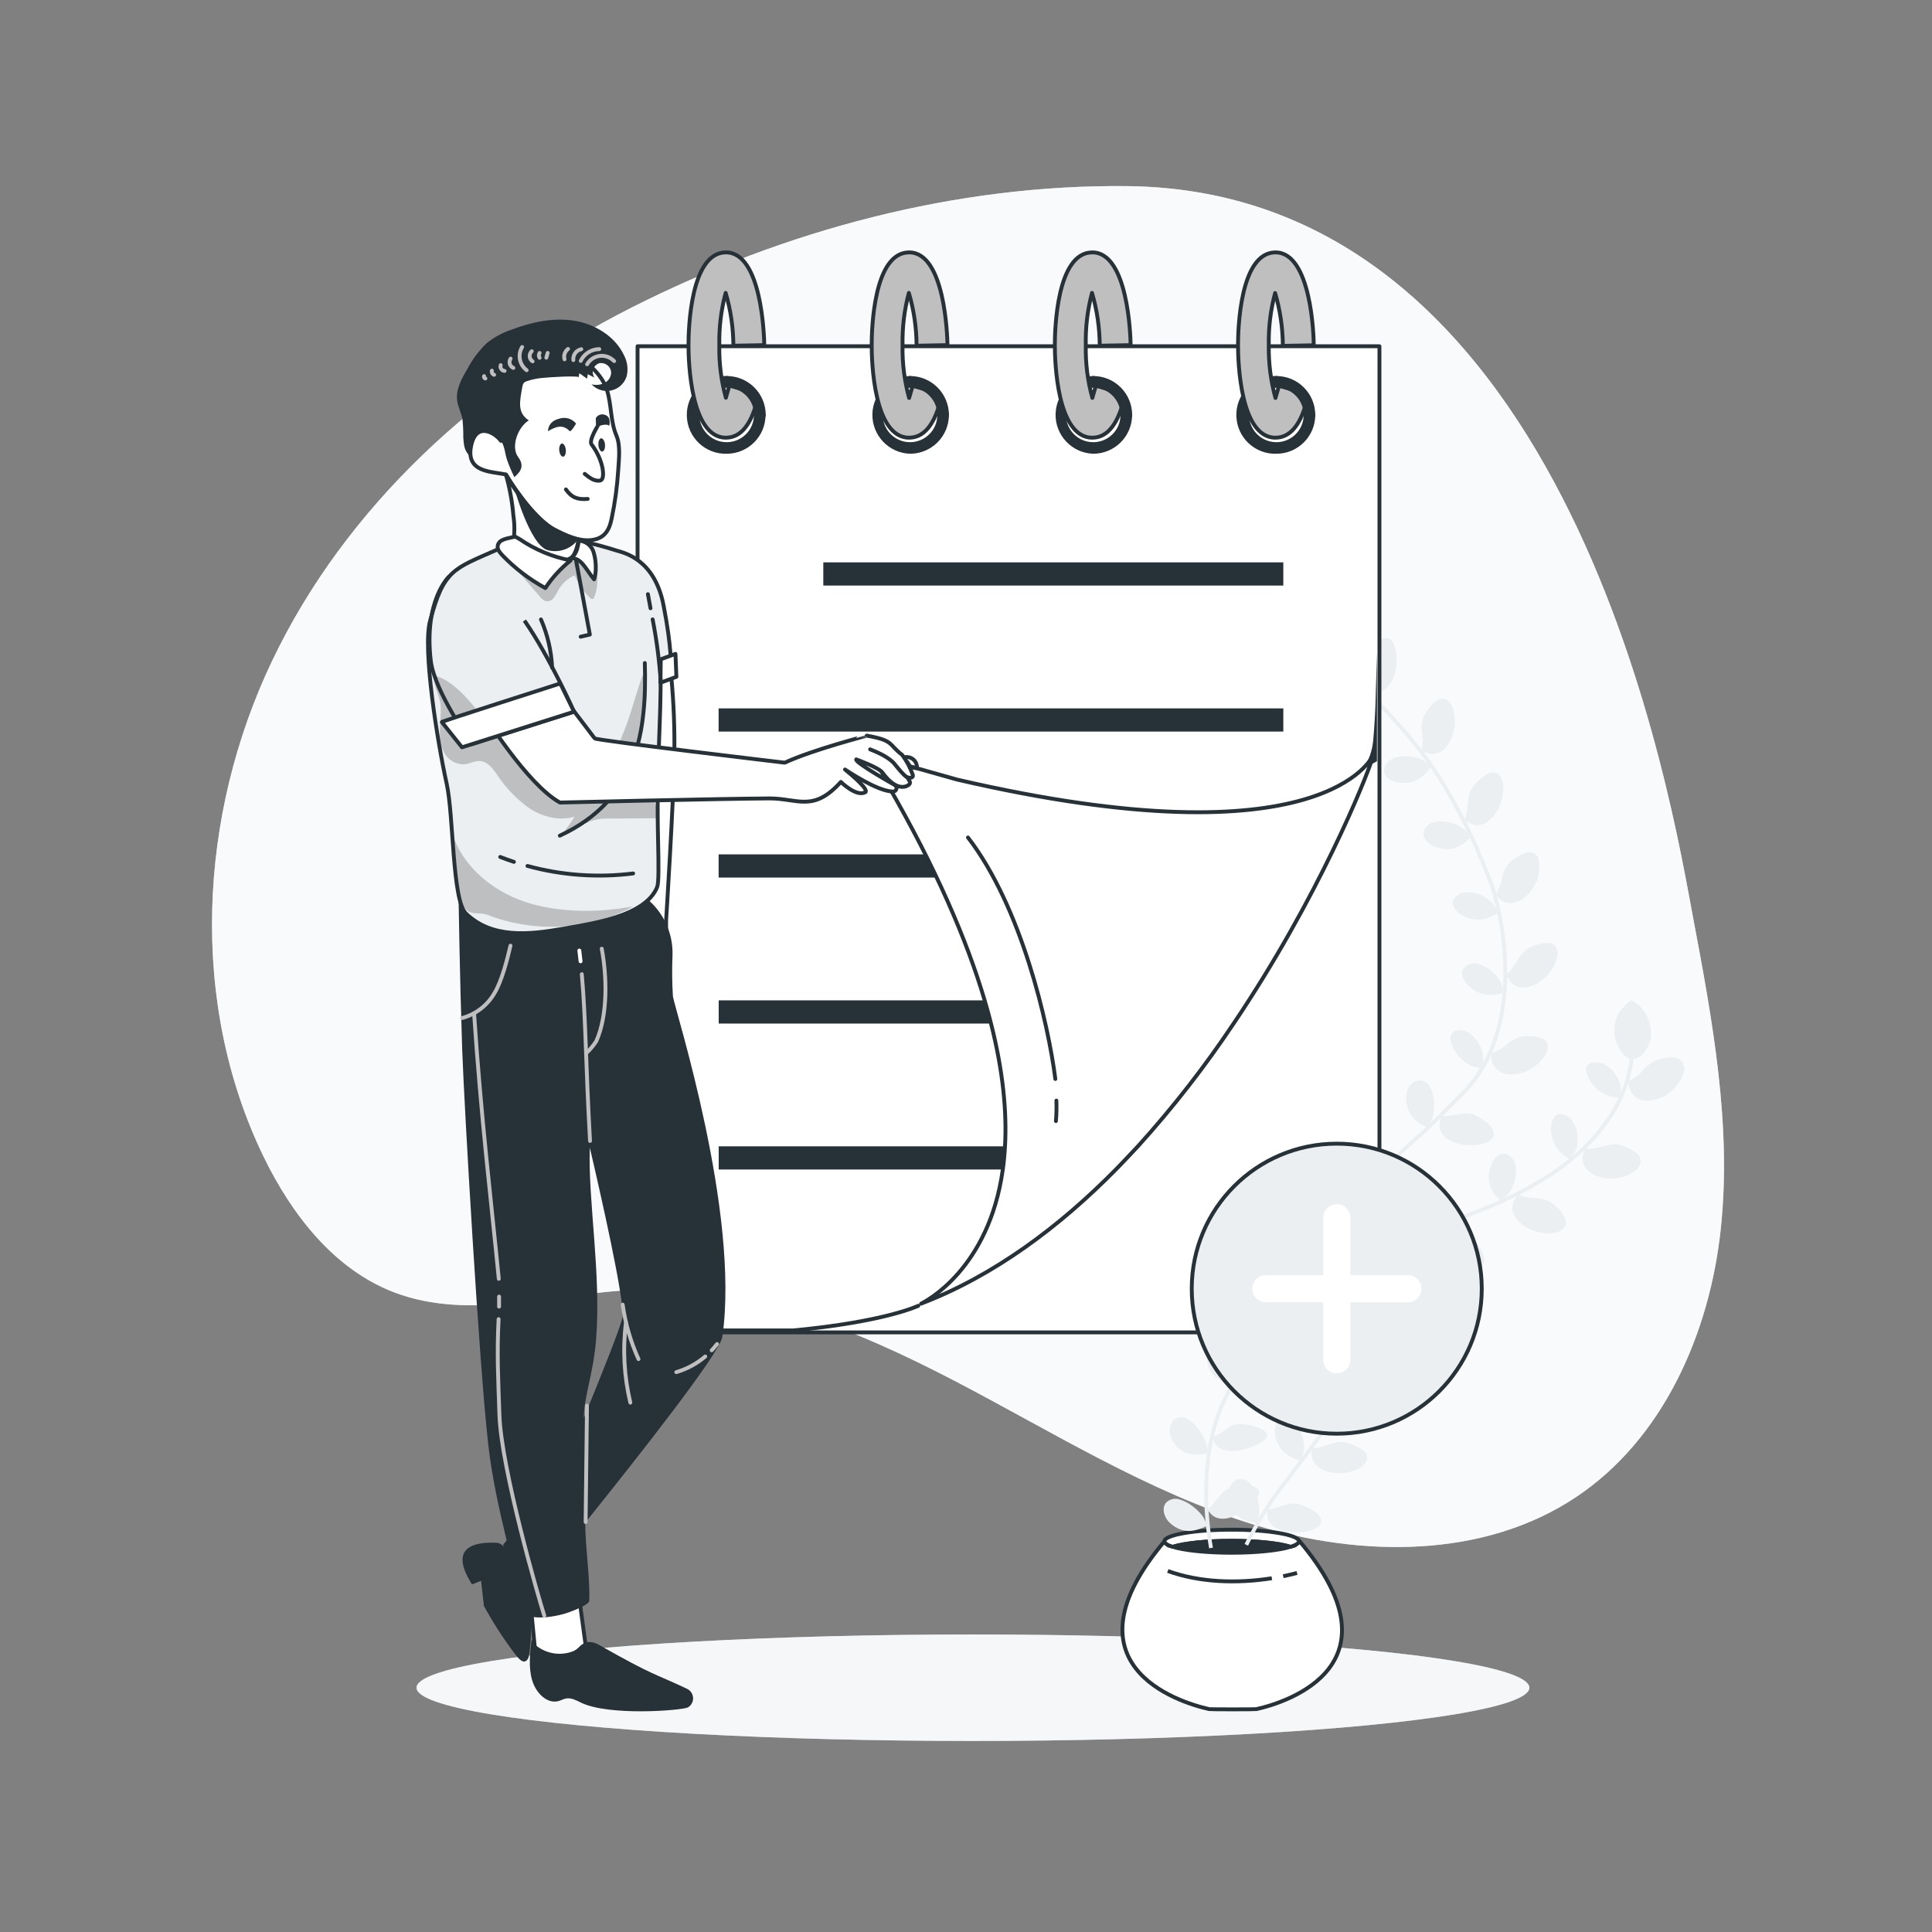 <?xml version="1.0" encoding="UTF-8"?>
<svg id="Layer_1" xmlns="http://www.w3.org/2000/svg" xmlns:xlink="http://www.w3.org/1999/xlink" viewBox="0 0 500 500">
  <rect x="0" y="0" width="500" height="500" fill="#808080" stroke="none"/>
  <defs>
    <style>
      .cls-1 {
        fill: #bfbfbf;
      }

      .cls-1, .cls-2, .cls-3, .cls-4, .cls-5, .cls-6, .cls-7 {
        stroke: #263238;
      }

      .cls-1, .cls-2, .cls-8, .cls-9, .cls-7 {
        stroke-linecap: round;
        stroke-linejoin: round;
      }

      .cls-2, .cls-10, .cls-6, .cls-11 {
        fill: #fff;
      }

      .cls-3, .cls-12 {
        fill: #263238;
      }

      .cls-3, .cls-5, .cls-6, .cls-13 {
        stroke-miterlimit: 10;
      }

      .cls-4 {
        stroke-miterlimit: 10;
        stroke-width: 1px;
      }

      .cls-4, .cls-14 {
        fill: #eceff1;
      }

      .cls-8 {
        stroke: #bfbfbf;
      }

      .cls-8, .cls-5, .cls-15, .cls-13, .cls-9, .cls-7 {
        fill: none;
      }

      .cls-11 {
        opacity: .5;
      }

      .cls-11, .cls-16 {
        isolation: isolate;
      }

      .cls-16 {
        opacity: .2;
      }

      .cls-13 {
        stroke: #eceff1;
      }

      .cls-9 {
        stroke: #fff;
      }

      .cls-17 {
        opacity: .7;
      }

      .cls-18 {
        clip-path: url(#clippath);
      }
    </style>
    <clipPath id="clippath">
      <path class="cls-15" d="M171.72,156.62c-2.34-12-10.31-13.56-12.12-14.13-12.47-3.93-21-4.59-30.86-.27-11.55,5.08-13.87,5.26-17.43,18.44-2,7.21,1.93,31.49,4.27,42.06,1.87,8.41,1.4,30.2,5,33.69,6.68,6.47,16.15,5.54,25.31,3.92,7.93-1.41,21.17-3.29,24.18-10.76.43-1.07.39-5.59.24-12.11-.48-19.73.84-31.05.64-43.68l2.68-1.24s.23-4.99-1.91-15.92Z"/>
    </clipPath>
  </defs>
  <g id="_x3C_Path_x3E_">
    <path class="cls-14" d="M291.77,48.17c-44.3-.48-88.63,11.38-128.18,31.36-39.55,19.98-74.04,51.47-93.15,91.47s-21.55,88.63-2.16,128.47c7.27,14.93,18.25,29.1,33.77,35,19.85,7.54,41.85.08,63.06-.71,28.75-1.06,56.47,10.33,82,23.63,25.53,13.3,50.17,28.86,77.68,37.27s59.24,8.73,83.15-7.26c22.57-15.09,34.54-42.42,37.4-69.42s-2.2-54.13-7.23-80.81c-5.28-27.87-30.78-187.76-146.34-189Z"/>
    <g class="cls-17">
      <path class="cls-10" d="M291.77,48.17c-44.3-.48-88.63,11.38-128.18,31.36-39.55,19.98-74.04,51.47-93.15,91.47s-21.55,88.63-2.16,128.47c7.27,14.93,18.25,29.1,33.77,35,19.85,7.54,41.85.08,63.06-.71,28.75-1.06,56.47,10.33,82,23.63,25.53,13.3,50.17,28.86,77.68,37.27s59.24,8.73,83.15-7.26c22.57-15.09,34.54-42.42,37.4-69.42s-2.2-54.13-7.23-80.81c-5.28-27.87-30.78-187.76-146.34-189Z"/>
    </g>
  </g>
  <g id="_x3C_Path_x3E_-2" data-name="_x3C_Path_x3E_">
    <ellipse class="cls-14" cx="251.8" cy="436.78" rx="144" ry="13.78"/>
    <ellipse class="cls-11" cx="251.8" cy="436.78" rx="144" ry="13.78"/>
  </g>
  <g id="_x3C_Path_x3E_-3" data-name="_x3C_Path_x3E_">
    <path class="cls-14" d="M361.41,169.54c.49,4.06-1.47,10-5.67,9.55-.69-.09-1.36-.26-2-.52.41-3-1.4-6.39.1-9,.81-1.46,2.87-4.17,4.47-4.41,2.18-.35,2.82,2.15,3.1,4.38Z"/>
    <path class="cls-14" d="M356.78,182.4c-1.4,3-3.32,5.45-7.83,5.33-1.01-.04-1.99-.35-2.84-.9-.85-.52-1.44-1.38-1.61-2.36-.09-1.3.62-2.53,1.79-3.11,1.16-.57,2.42-.88,3.71-.92,1.37-.09,2.75.06,4.08.42.98.35,1.9.87,2.7,1.54Z"/>
    <path class="cls-13" d="M346.81,171.51c4.73,5.41,9.94,10.23,14.65,15.44"/>
    <path class="cls-14" d="M376.49,186.12c.15,2.3-.45,4.59-1.71,6.52-1.21,1.8-3,2.87-5,2.38-.65-.19-1.28-.45-1.88-.77.29-1.55.33-3.14.11-4.7-.27-1.51-.06-3.07.59-4.46.84-1.45,2.84-4.25,4.58-4.29,2.32-.05,3.18,2.89,3.31,5.32Z"/>
    <path class="cls-14" d="M370.29,198.43c-.85,1.36-2,2.49-3.37,3.32-1.6.82-3.42,1.09-5.18.76-.92-.12-1.78-.49-2.5-1.07-.71-.5-1.12-1.33-1.09-2.2.16-1.26.98-2.35,2.15-2.85,1.15-.5,2.4-.73,3.66-.67,1.35,0,2.68.28,3.92.81.91.49,1.72,1.13,2.41,1.9Z"/>
    <path class="cls-13" d="M361.46,187c2.39,2.57,4.58,5.3,6.72,8.06s4.06,5.7,5.85,8.71"/>
    <path class="cls-14" d="M388.94,205.73c-.61,4.38-4.4,9.2-8.26,7.49-.62-.29-1.19-.66-1.71-1.1.33-.71.57-1.46.69-2.23.13-.77.2-1.57.29-2.36.04-1.54.55-3.03,1.47-4.26,1.11-1.26,3.58-3.61,5.33-3.33,2.25.4,2.51,3.43,2.19,5.79Z"/>
    <path class="cls-14" d="M380.59,216.67c-2.35,2.43-4.95,4-9.13,2.51-1.79-.59-3.4-2.22-3-4,.37-1.22,1.37-2.14,2.62-2.4,1.24-.28,2.53-.28,3.77,0,1.32.29,2.57.82,3.69,1.56.83.64,1.52,1.43,2.05,2.33Z"/>
    <path class="cls-13" d="M374,203.72c3.6,6.02,6.76,12.31,9.43,18.8"/>
    <path class="cls-14" d="M398,227.09c-.65,2.27-2.06,4.24-4,5.58-1.8,1.21-3.85,1.5-5.53.27-.54-.41-1.03-.89-1.46-1.41.87-1.33,1.46-2.82,1.75-4.38.23-1.51.93-2.91,2-4,1.26-1.08,4.08-3,5.74-2.54,1.03.34,1.74,1.28,1.78,2.36.21,1.38.11,2.78-.28,4.12Z"/>
    <path class="cls-14" d="M387.65,236.28c-2.84,1.82-5.76,2.59-9.45.46-1.56-.89-2.79-2.54-2-4,.69-1.01,1.78-1.67,3-1.79,1.23-.13,2.48.04,3.63.51,1.24.47,2.37,1.2,3.31,2.14.67.79,1.18,1.7,1.51,2.68Z"/>
    <path class="cls-13" d="M383.46,222.52l2,4.89c.62,1.61,1.14,3.26,1.57,4.93.89,3.37,1.55,6.79,1.97,10.25"/>
    <path class="cls-14" d="M401.56,251c-1.27,1.97-3.16,3.46-5.37,4.24-2.08.67-4.1.37-5.4-1.27-.4-.55-.74-1.14-1-1.76,2.48-1.82,3.3-5.67,6.06-7,1.53-.68,4.79-1.8,6.23-.77,1.92,1.47.83,4.56-.52,6.56Z"/>
    <path class="cls-14" d="M389,257c-1.52.5-3.13.63-4.71.39-1.72-.37-3.29-1.25-4.49-2.54-1.26-1.26-2-3.17-.83-4.49.91-.87,2.2-1.22,3.43-.93,1.22.28,2.37.84,3.34,1.63,1.05.82,1.93,1.84,2.58,3,.42.93.65,1.92.68,2.94Z"/>
    <path class="cls-13" d="M389,242.59c.92,6.9.74,13.9-.51,20.74"/>
    <path class="cls-14" d="M397.2,276c-1,.73-2.11,1.3-3.29,1.66-1.12.34-2.3.46-3.47.36-2.05-.06-3.83-1.45-4.37-3.43-.13-.66-.21-1.33-.22-2,1.51-.48,2.91-1.26,4.11-2.31,1.15-1.05,2.56-1.76,4.09-2.06,1.67-.14,5.15-.2,6.14,1.35,1.36,2.03-.89,4.81-2.99,6.43Z"/>
    <path class="cls-14" d="M383.24,276.46c-3.35-.43-6.19-2.67-7.4-5.82-.71-1.55-.73-3.24.75-3.87,1.18-.36,2.46-.18,3.5.49,1.04.67,1.91,1.57,2.54,2.64.68,1.11,1.09,2.36,1.22,3.66.02,1-.19,1.99-.61,2.9Z"/>
    <path class="cls-13" d="M388.45,263.33c-.67,3.38-1.72,6.67-3.13,9.81-1.43,3.11-3.31,5.99-5.57,8.55"/>
    <path class="cls-14" d="M382.19,296.29c-2.22.3-4.48-.02-6.53-.94-2-.93-3.29-2.5-3.11-4.59.07-.69.24-1.36.49-2,3,.38,6.37-1.52,9-.05.96.54,1.88,1.14,2.76,1.8.9.6,1.52,1.54,1.72,2.6.4,2.14-2.07,2.89-4.33,3.18Z"/>
    <path class="cls-14" d="M369.24,291.79c-3-1.44-5.33-3.44-5.33-7.82,0-1.85,1.09-4.05,3.07-4.34,1.31-.12,2.55.57,3.15,1.74.59,1.14.93,2.4,1,3.68.12,1.37,0,2.74-.35,4.07-.34.98-.87,1.88-1.54,2.67Z"/>
    <path class="cls-13" d="M379.75,281.69c-.53.66-1.18,1.23-1.76,1.85l-1.91,1.86-3.77,3.77c-1.25,1.24-2.49,2.48-3.77,3.67-.64.59-1.28,1.18-1.94,1.75s-1.33,1.12-2,1.74"/>
    <path class="cls-14" d="M368,310.23c-1,.12-2,.15-3,.09-1.09-.07-2.16-.24-3.21-.53-2-.56-3.8-1.72-4-3.81-.05-.69,0-1.38.16-2.05,3.1-.1,6.15-2.13,8.86-.66,1.47.75,4.18,2.78,4.6,4.27.15.38.15.81,0,1.19-.15.33-.4.61-.73.77-.85.38-1.75.63-2.68.73Z"/>
    <path class="cls-14" d="M354.77,307.79c-1.6-.15-3.13-.67-4.49-1.53-1.27-.92-2.2-2.39-2.44-5-.22-2.17,1-5.17,3.16-5.9,1.29-.43,2.71.11,3.39,1.29.65,1.16,1.07,2.44,1.22,3.76.21,1.41.25,2.85.12,4.27-.18,1.08-.5,2.12-.96,3.11Z"/>
    <path class="cls-13" d="M364.59,296.33c-5.46,4.88-9.77,10.91-12.59,17.67"/>
    <path class="cls-14" d="M361,325.09c-1.76,1.11-3.72,1.86-5.77,2.23-2.12.33-4.15.06-5.24-1.75-.35-.6-.59-1.25-.72-1.93,2.73-1.41,4.67-4.53,7.73-4.38,1.65,0,5,.69,6,1.88,1.33,1.54-.38,2.86-2,3.95Z"/>
    <path class="cls-14" d="M348,328.5c-3.22.91-6.37,1.52-9.07-2.95-.57-1.07-.87-2.25-.87-3.46,0-1.19.43-2.34,1.22-3.23,1-.94,2.52-1.04,3.65-.26,1.07.77,1.98,1.75,2.68,2.87.8,1.19,1.45,2.47,1.94,3.82.17.52.27,1.06.31,1.6.14.54.14,1.11.14,1.61Z"/>
    <path class="cls-13" d="M352,314c-2.87,6.73-4.18,14.01-3.85,21.32"/>
    <path class="cls-14" d="M433,282c-.9.89-1.96,1.6-3.12,2.1-1.07.48-2.23.73-3.41.74-2.06.16-3.97-1.06-4.69-3-.22-.65-.36-1.32-.42-2,1.46-.66,2.76-1.62,3.81-2.82,1.01-1.22,2.3-2.16,3.77-2.76,1.63-.42,5.05-1.18,6.28.33.75,1.11.85,2.54.26,3.75-.56,1.38-1.4,2.63-2.48,3.66Z"/>
    <path class="cls-14" d="M419.09,284.06c-3.39-.06-6.47-2.02-7.95-5.07-.79-1.46-1.12-3.08.3-3.75,1.14-.42,2.4-.38,3.51.12,1.12.5,2.1,1.27,2.84,2.25.82,1.01,1.38,2.21,1.64,3.49.1,1-.01,2.01-.34,2.96Z"/>
    <path class="cls-13" d="M422.52,270.46c-.13,6.91-2.33,13.63-6.33,19.27"/>
    <path class="cls-14" d="M419.34,304.76c-2.32.56-4.76.29-6.9-.76-1.93-1-3.12-2.69-2.84-4.78.12-.68.31-1.35.56-2,3,.51,6.38-1.74,9.29-.86,1.59.53,4.82,1.84,5.11,3.65.44,2.5-2.7,4.15-5.22,4.75Z"/>
    <path class="cls-14" d="M406.25,300c-1.41-.75-2.63-1.82-3.55-3.13-.92-1.5-1.36-3.24-1.27-5-.01-.85.2-1.7.62-2.44.36-.68,1.05-1.11,1.82-1.13,1.24.09,2.37.75,3.06,1.79.69,1.03,1.13,2.22,1.28,3.45.18,1.31.08,2.65-.3,3.92-.38.95-.94,1.81-1.66,2.54Z"/>
    <path class="cls-13" d="M416.19,289.73c-1.95,2.87-4.22,5.51-6.75,7.89-2.56,2.37-5.32,4.53-8.24,6.44"/>
    <path class="cls-14" d="M399.27,319.09c-2.29-.28-4.43-1.29-6.11-2.87-1.55-1.53-2.28-3.45-1.41-5.36.3-.62.67-1.2,1.11-1.72,2.76,1.37,6.57.38,8.95,2.3,1.29,1.06,3.74,3.48,3.45,5.24-.4,2.32-3.57,2.71-5.99,2.41Z"/>
    <path class="cls-14" d="M388.28,310.73c-2.4-2.35-3.89-5-2.43-9.15.63-1.74,2.15-3.37,3.9-2.94,1.2.4,2.11,1.4,2.4,2.63.29,1.23.29,2.51,0,3.74-.27,1.32-.79,2.58-1.54,3.71-.65.8-1.44,1.49-2.33,2.01Z"/>
    <path class="cls-13" d="M401.2,304.06c-5.94,3.79-12.25,6.96-18.84,9.47"/>
    <path class="cls-14" d="M378.47,327.88c-2.09-.68-3.96-1.9-5.41-3.55-1.4-1.62-2.12-3.55-1.12-5.42.34-.59.77-1.14,1.26-1.62,2.64,1.59,6.44,1.24,8.41,3.58,1.06,1.28,2.95,4.14,2.44,5.78-.68,2.18-3.47,1.88-5.58,1.23Z"/>
    <path class="cls-14" d="M368.43,318.66c-2.36-2.37-4.18-4.94-2-9.29.94-1.83,3.11-3.5,5-2.93,1.23.44,2.07,1.58,2.14,2.88.07,1.28-.15,2.57-.63,3.76-.48,1.31-1.18,2.53-2.05,3.62-.72.77-1.55,1.43-2.46,1.96Z"/>
    <path class="cls-13" d="M382.36,313.53c-6.56,2.61-13.46,4.79-19.87,8.34"/>
    <path class="cls-14" d="M363,336.05c-2-.26-3.95-.83-5.78-1.68-1.88-.9-3.52-2.24-3.4-4.36.07-.69.24-1.37.53-2,1.55.12,3.12.12,4.67,0,1.47-.13,2.94.28,4.12,1.16,1.28,1.05,3.49,3.61,3.58,5.16.17,1.99-1.85,1.89-3.72,1.72Z"/>
    <path class="cls-14" d="M350.56,331.44c-1.58-.29-3.07-.95-4.35-1.92-1.15-1-1.91-2.75-1.59-5.56.24-2.38,2.24-5.39,4.61-5.75,1.37-.24,2.71.58,3.13,1.91.38,1.3.51,2.66.37,4-.09,1.46-.33,2.92-.72,4.33-.38,1.04-.87,2.04-1.45,2.99Z"/>
    <path class="cls-13" d="M362.49,321.87c-3.25,1.76-6.24,3.95-8.88,6.53-2.72,2.61-4.84,5.78-6.2,9.3"/>
    <path class="cls-6" d="M325.14,442.32c-.33.08-11.85.08-12.19,0-8.45-1.86-38.46-11.72-11.41-43.65h34.63c27.03,31.92-2.57,41.79-11.03,43.65Z"/>
    <path class="cls-6" d="M336.16,398.88c0,.52-.78,1-2.15,1.43-3-.93-8.68-1.55-15.26-1.55s-12.29.62-15.25,1.55c-1.37-.42-2.15-.91-2.15-1.43,0-1.64,7.79-3,17.4-3s17.41,1.36,17.41,3Z"/>
    <path class="cls-3" d="M334,400.31c-3,.92-8.68,1.54-15.26,1.54s-12.29-.62-15.25-1.54c3-.93,8.68-1.55,15.25-1.55s12.31.62,15.26,1.55Z"/>
    <path class="cls-6" d="M332.09,407.92c1.21-.25,2.41-.53,3.58-.84"/>
    <path class="cls-6" d="M302.22,406.57c8.26,3,17.95,3.29,26.93,1.88"/>
    <path class="cls-14" d="M344,349.81c-3.95.33-9.42-2.15-9.25-6,.05-.61.18-1.22.38-1.8,2.86.67,5.87-.91,8.57.4,1.48.74,4.41,2.5,4.71,4.16.36,2.21-2.26,3.06-4.41,3.24Z"/>
    <path class="cls-14" d="M331.7,344.47c-2.9-1.56-5.24-3.56-5.29-7.82,0-1.79.88-3.69,2.57-3.67,1.25.12,2.37.83,3,1.92.64,1.05,1.04,2.22,1.2,3.44.19,1.25.15,2.52-.13,3.75-.29.87-.75,1.68-1.35,2.38Z"/>
    <path class="cls-13" d="M340.84,335.79c-4,4.52-8.65,8.51-13.12,12.81"/>
    <path class="cls-14" d="M331.47,362c-2.03.03-4.04-.35-5.91-1.12-1.87-.82-3.61-2.06-3.78-4-.04-.62.01-1.25.17-1.85,2.9.29,5.76-1.27,8.39.2,1.44.79,4.18,2.77,4.59,4.28.53,2.02-1.56,2.43-3.46,2.49Z"/>
    <path class="cls-14" d="M318.89,358.2c-1.57-.3-3.06-.92-4.38-1.83-1.24-1-2.1-2.43-2.2-5-.1-2.14.94-4.56,2.91-4.94,1.29-.15,2.55.48,3.2,1.61.64,1.09,1.06,2.28,1.25,3.53.24,1.29.29,2.61.16,3.91-.18.95-.5,1.86-.94,2.72Z"/>
    <path class="cls-13" d="M327.72,348.6c-2.26,2.15-4.4,4.43-6.41,6.83-1.02,1.23-1.96,2.52-2.8,3.88-.4.7-.83,1.37-1.19,2.09l-1,2.16"/>
    <path class="cls-14" d="M325.53,373.78c-1.79.93-3.75,1.52-5.76,1.72-2.07.2-4.15-.18-5.2-1.81-.32-.53-.56-1.11-.71-1.71,1.3-.63,2.52-1.39,3.66-2.27,1.12-.84,2.49-1.26,3.88-1.21,1.62.11,4.93.9,6,1.95.72.71.67,1.3.22,1.83-.59.63-1.3,1.14-2.09,1.5Z"/>
    <path class="cls-14" d="M312.57,376.12c-3.25.58-6.39.83-9-3.06-1.07-1.65-1.31-4.39.32-5.71,1.06-.78,2.49-.8,3.58-.07,1.07.7,1.99,1.59,2.72,2.64.8,1.04,1.45,2.18,1.95,3.4.28.91.43,1.85.43,2.8Z"/>
    <path class="cls-13" d="M316.28,363.56c-1.24,2.91-2.18,5.95-2.81,9.05-.64,3.07-1.04,6.19-1.2,9.33"/>
    <path class="cls-14" d="M324.23,389.12c-1.43,1.48-3.16,2.63-5.08,3.37-2,.74-4,.87-5.5-.42-.45-.42-.84-.92-1.14-1.46,2.33-1.77,3.28-4.92,6.22-5.64,1.59-.41,4.94-.83,6.28-.05,1.74,1,.53,2.76-.78,4.2Z"/>
    <path class="cls-14" d="M312.32,394.92c-2.95,1.36-6,2.3-9.43-.67-1.47-1.25-2.35-3.67-1.22-5.24.86-.97,2.2-1.36,3.44-1,1.21.34,2.35.91,3.35,1.67,1.06.75,2,1.66,2.78,2.7.51.78.87,1.64,1.08,2.54Z"/>
    <path class="cls-13" d="M312.27,381.94c-.34,6.25.05,12.52,1.14,18.68"/>
    <path class="cls-14" d="M349.74,380.84c-3.95,1.22-9.87-.15-10.27-4.13-.05-.64,0-1.29.12-1.92,3,.07,5.77-2.2,8.71-1.47,1.6.43,4.84,1.58,5.4,3.2.73,2.19-1.8,3.7-3.96,4.32Z"/>
    <path class="cls-14" d="M336.5,378c-3.16-1-5.81-2.56-6.51-6.85-.3-1.81.29-3.91,2-4.25,1.25-.12,2.47.37,3.28,1.33.81.95,1.4,2.06,1.73,3.27.39,1.24.54,2.54.45,3.83-.15.94-.47,1.85-.95,2.67Z"/>
    <path class="cls-13" d="M344.34,367.22c-3.23,5.51-7.35,10.56-11.27,15.8"/>
    <path class="cls-14" d="M338.34,396.3c-2.05.45-4.18.41-6.21-.11-2.05-.55-3.79-1.66-4.14-3.64-.1-.64-.1-1.29,0-1.93,3-.13,5.72-2.27,8.58-1.27,1.56.54,4.61,2,5.19,3.53.75,2-1.46,2.93-3.42,3.42Z"/>
    <path class="cls-14" d="M325.14,394.2c-3.26-.6-6.25-1.54-7.16-6.22-.18-1.03-.08-2.1.29-3.08.33-.95,1.06-1.7,2-2.06,1.26-.31,2.58.15,3.38,1.17.79,1,1.37,2.15,1.69,3.38.39,1.28.58,2.61.56,3.95-.1.99-.36,1.95-.76,2.86Z"/>
    <path class="cls-13" d="M333.07,383c-4.11,5.2-7.64,10.83-10.53,16.8"/>
    <path class="cls-14" d="M417.93,268.52c-.44-2.34.02-4.77,1.28-6.79.15-.19,2.36-2.88,3.11-2.81,1.66.83,3,2.2,3.79,3.89.94,1.76,1.33,3.76,1.13,5.75-.23,1.86-2.08,5.41-4.58,5.56s-4.4-3.89-4.73-5.6Z"/>
  </g>
  <g id="_x3C_Path_x3E_-4" data-name="_x3C_Path_x3E_">
    <rect class="cls-10" x="164.95" y="89.61" width="192" height="255.21"/>
    <path class="cls-12" d="M357,345.32h-192c-.28,0-.5-.22-.5-.5V89.61c0-.28.22-.5.5-.5h192c.28,0,.5.22.5.5v255.21c0,.28-.22.5-.5.5ZM165.5,344.32h191V90.11h-191v254.21Z"/>
    <rect class="cls-12" x="185.98" y="221.11" width="146.14" height="6"/>
    <rect class="cls-12" x="213.07" y="145.54" width="119.05" height="6"/>
    <rect class="cls-12" x="185.98" y="183.33" width="146.14" height="6"/>
    <path class="cls-12" d="M294.57,296.67c-1.86,2-3.76,4-5.7,6h-102.87v-6h108.57Z"/>
    <path class="cls-12" d="M323.28,258.89c-1.28,2-2.59,4-3.95,6h-133.33v-6h137.28Z"/>
    <path class="cls-7" d="M237.66,337.93s-8.54,4.15-32.46,6.39h-39.75"/>
    <path class="cls-12" d="M352.79,199h0c1.48-2.22,2.37-4.77,2.6-7.43.3-3.34.52-7.23.59-9.6l.38-13.09v28.12l-3.57,2Z"/>
    <path class="cls-2" d="M355.24,195.84c0,1.22-11.18,30.7-32,63-1.28,2-2.59,4-3.95,6-7.46,11.19-15.74,21.81-24.76,31.78-1.86,2-3.76,4-5.7,6-14.65,14.86-31.53,27.51-50.44,34.76,1.08-.55,17.55-8.86,21.14-34.76.27-1.9.46-3.9.57-6,.48-8.76-.46-19.26-3.64-31.78-.49-1.95-1.04-3.95-1.65-6-4.62-15.61-12.56-34.11-25.21-56l-3.26-7.1,21.3,6c95.13,22.09,107.55-6,107.55-6,0,0,.05.08.05.1Z"/>
    <path class="cls-2" d="M273.39,284.83c.07,1.77.03,3.54-.12,5.31"/>
    <path class="cls-2" d="M250.51,216.74c13.82,17.9,20.79,48.15,22.61,62.5"/>
    <path class="cls-12" d="M188.12,117.43c-5.55.18-10.2-4.18-10.37-9.74-.18-5.55,4.18-10.2,9.74-10.37.21,0,.42,0,.63,0,.83,0,1.5.67,1.5,1.5s-.67,1.5-1.5,1.5c-3.9-.03-7.09,3.1-7.12,7-.03,3.9,3.1,7.09,7,7.12,3.9.03,7.09-3.1,7.12-7,0-.02,0-.04,0-.06,0-.83.67-1.5,1.5-1.5s1.5.67,1.5,1.5c0,5.53-4.47,10.02-10,10.05Z"/>
    <path class="cls-1" d="M187.88,113.28c-9.19,0-9.69-19.86-9.7-23.84v-.12c0-4,.47-24,9.7-24s9.87,21.54,9.92,24l-8,.15c-.02-4.63-.69-9.23-2-13.67-1.18,4.39-1.73,8.93-1.64,13.48v.12c-.09,4.57.48,9.13,1.7,13.54.09-.29.18-.61.28-1l.63-2.17,5.58,1.63c1.16.34,1.83,1.55,1.49,2.71,0,0,0,0,0,0h0c-1.62,6.07-4.31,9.16-7.96,9.16Z"/>
    <path class="cls-12" d="M196.67,108.88c-.83,0-1.5-.67-1.5-1.5,0-3.88-3.12-7.03-7-7.06-.83,0-1.5-.67-1.5-1.5s.67-1.5,1.5-1.5c5.53.04,9.99,4.53,10,10.06,0,.83-.67,1.5-1.5,1.5Z"/>
    <path class="cls-12" d="M235.52,117.43c-5.55-.18-9.91-4.82-9.74-10.37.17-5.31,4.43-9.57,9.74-9.74.83,0,1.5.67,1.5,1.5s-.67,1.5-1.5,1.5c-3.9,0-7.06,3.16-7.06,7.06s3.16,7.06,7.06,7.06c3.9,0,7.06-3.16,7.06-7.06h0c0-.83.67-1.5,1.5-1.5s1.5.67,1.5,1.5c-.01,5.55-4.51,10.04-10.06,10.05Z"/>
    <path class="cls-1" d="M235.29,113.28c-9.19,0-9.7-19.86-9.7-23.84v-.12c0-4,.46-24,9.7-24s9.87,21.54,9.92,24l-8,.15c-.02-4.63-.69-9.23-2-13.67-1.17,4.39-1.72,8.93-1.63,13.48v.12c-.09,4.59.48,9.17,1.7,13.6.1-.29.19-.61.29-1l.63-2.17,5.58,1.63c1.16.34,1.83,1.55,1.49,2.71,0,0,0,0,0,0h0c-1.64,6.01-4.33,9.1-7.98,9.1Z"/>
    <path class="cls-12" d="M244.08,108.88c-.83,0-1.5-.67-1.5-1.5,0-3.9-3.16-7.05-7.06-7.06-.83,0-1.5-.67-1.5-1.5s.67-1.5,1.5-1.5c5.55,0,10.05,4.51,10.06,10.06,0,.83-.67,1.5-1.5,1.5Z"/>
    <path class="cls-12" d="M282.93,117.43c-5.55-.18-9.91-4.82-9.74-10.37.17-5.31,4.43-9.57,9.74-9.74.83,0,1.5.67,1.5,1.5s-.67,1.5-1.5,1.5c-3.9,0-7.06,3.16-7.06,7.06s3.16,7.06,7.06,7.06c3.9,0,7.06-3.16,7.06-7.06h0c0-.83.67-1.5,1.5-1.5s1.5.67,1.5,1.5c-.01,5.55-4.51,10.04-10.06,10.05Z"/>
    <path class="cls-1" d="M282.69,113.28c-9.19,0-9.69-19.86-9.7-23.84v-.12c0-4,.47-24,9.7-24s9.88,21.54,9.92,24l-8,.15c-.02-4.63-.69-9.23-2-13.67-1.17,4.41-1.71,8.96-1.61,13.52v.12c-.09,4.57.48,9.13,1.7,13.54.09-.29.19-.61.28-1l.64-2.17,5.57,1.63c1.16.34,1.83,1.55,1.49,2.71,0,0,0,0,0,0h0c-1.68,6.03-4.33,9.12-7.99,9.12Z"/>
    <path class="cls-12" d="M291.49,108.88c-.83,0-1.5-.67-1.5-1.5,0-3.9-3.16-7.05-7.06-7.06-.83,0-1.5-.67-1.5-1.5s.67-1.5,1.5-1.5c5.56,0,10.06,4.5,10.07,10.06,0,.83-.68,1.5-1.51,1.5Z"/>
    <path class="cls-12" d="M330.34,117.43c-5.55.18-10.2-4.18-10.37-9.74-.18-5.55,4.18-10.2,9.74-10.37.21,0,.42,0,.63,0,.83,0,1.5.67,1.5,1.5s-.67,1.5-1.5,1.5c-3.9,0-7.06,3.15-7.07,7.05s3.15,7.06,7.05,7.07c3.9,0,7.06-3.15,7.07-7.05h0c0-.84.67-1.51,1.5-1.51s1.5.67,1.5,1.5c0,5.55-4.5,10.04-10.05,10.05Z"/>
    <path class="cls-1" d="M330.1,113.28c-9.19,0-9.69-19.86-9.7-23.84v-.12c0-4,.47-24,9.7-24s9.9,21.58,9.9,24.04l-8,.15c-.02-4.63-.69-9.23-2-13.67-1.18,4.39-1.73,8.93-1.64,13.48v.12c-.07,4.58.51,9.15,1.73,13.56.1-.29.19-.61.29-1l.63-2.17,5.58,1.63c1.16.34,1.83,1.55,1.49,2.71,0,0,0,0,0,0h0c-1.64,6.01-4.33,9.1-7.98,9.1Z"/>
    <path class="cls-12" d="M338.89,108.88c-.83,0-1.5-.67-1.5-1.5,0-3.9-3.15-7.05-7.05-7.06-.83,0-1.5-.67-1.5-1.5s.67-1.5,1.5-1.5c5.55.01,10.04,4.51,10.05,10.06,0,.83-.67,1.5-1.5,1.5Z"/>
  </g>
  <g id="_x3C_Path_x3E_-5" data-name="_x3C_Path_x3E_">
    <circle class="cls-4" cx="345.95" cy="333.51" r="37.53"/>
    <path class="cls-10" d="M367.85,333.53c0,1.93-1.55,3.49-3.48,3.5,0,0-.01,0-.02,0h-14.89v14.9c0,1.93-1.57,3.5-3.5,3.5s-3.5-1.57-3.5-3.5v-14.93h-14.89c-1.93,0-3.5-1.57-3.5-3.5s1.57-3.5,3.5-3.5h14.89v-14.86c0-1.93,1.57-3.5,3.5-3.5s3.5,1.57,3.5,3.5v14.86h14.89c1.93,0,3.5,1.57,3.5,3.5,0,.01,0,.02,0,.03Z"/>
  </g>
  <g id="_x3C_Path_x3E_-6" data-name="_x3C_Path_x3E_">
    <path class="cls-2" d="M166,210.8s3.08,17.7,2.49,19.9c-.59,1.56-1.64,2.9-3,3.86l6.9,16.4v-12.83s1.9-29.7,2.13-43c.1-6.6-.16-13.21-.77-19.78l-3.27.53s-3.75,27.79-4.48,34.92Z"/>
    <path class="cls-2" d="M151.58,425.92l-1.92-14.12-12.75-1,1.49,15.43c3.88,3.14,9.46,3.01,13.18-.31Z"/>
    <path class="cls-12" d="M137.57,424.44c-.42,3.48-.83,7.14.17,10.47s3.93,6.14,6.81,5.32c.66-.18,1.29-.55,2-.67,1.28-.22,2.54.46,3.74,1.05,7.28,3.59,26.26,2.05,27.76,1.26,1.29-.78,1.71-2.45.93-3.75-.3-.5-.75-.89-1.29-1.11-8.71-4.13-8.15-3.09-22.53-11.24-2.58-1.46-4.11-.76-5.41.58-3.02,2.96-7.87,2.91-10.83-.11-.52-.53-.96-1.14-1.31-1.8h-.04Z"/>
    <path class="cls-12" d="M150.74,394c-6.51,8.09-14.66,18.45-14.66,18.45l-5.88-12.66s13.66-16.22,20.67-33.33c0,3.35.27,7,.36,9.09.24,6.32-.39,12.16-.49,18.45Z"/>
    <path class="cls-12" d="M136.92,428.27c-.03.53-.24,1.04-.6,1.44-1.12,1-2.36-.81-3.3-2-2.89-3.84-5.49-7.89-7.79-12.11l-.73-6.51-2.14.89h-.27l-.62-1.09c-4.74-8.28.92-9.89,6.95-9.62.69,0,2.13.18,4.45,4.63.62,1.03,1.18,2.09,1.67,3.19,2.69,6.72,3.51,14.03,2.38,21.18Z"/>
    <path class="cls-12" d="M174.15,257.87c-.22-3.59-.26-7.19-.1-10.79.13-5.68-2.4-11.1-6.84-14.65,0,0-5.24,7-20.21,7h-.75c-6.67-.16-13.28-1.26-19.64-3.26-2.7-.84-5.34-1.85-7.92-3,0,0,.3,20,.93,38.59.54,14.75,4.34,81,6.74,102.08,2,17.56,7.94,34.9,8.65,42.39.34,3.53,8.31,2.43,12.12,1.07,5-1.79,5.35-2.85,5.35-2.85.33-5.44-1.12-15-1-20.41,13.64-17,34.86-43.9,35.46-48.05,4.63-32.24-12.29-84.78-12.79-88.12ZM161.1,340.87c-.35,2.18-4.88,13.6-10,26.07,0-5.52,2.44-11.27,3.16-20.18,1.37-17.14-2.11-36-1.62-49.77,2.77,11.84,9.1,39.79,8.46,43.84v.04Z"/>
    <path class="cls-8" d="M182.51,351.06c-2.18,1.86-4.73,3.24-7.48,4.05"/>
    <path class="cls-8" d="M185.57,347.83c-.43.57-.89,1.11-1.38,1.63"/>
    <path class="cls-8" d="M155.73,245.52c1.37,7.29,1.59,17.14-1.4,23.92-.75,1.16-1.64,2.22-2.65,3.16"/>
    <path class="cls-8" d="M132.11,244.74c-.81,3.5-2.27,9.27-4.17,12.32-1.82,3.15-4.82,5.45-8.33,6.4"/>
    <path class="cls-8" d="M150.57,252.12c1.05,11.82,1,23.29,2.13,43.16"/>
    <path class="cls-9" d="M149.93,246c.11.94.22,1.87.32,2.79"/>
    <path class="cls-8" d="M161.15,337.64c.68,4.87,2.06,9.61,4.09,14.09"/>
    <path class="cls-8" d="M162,342.22c-.88,6.94-.49,13.98,1.13,20.78"/>
    <path class="cls-8" d="M122.69,262.26c1.83,27.26,4.37,48,6.4,68.7"/>
    <path class="cls-8" d="M129.16,338.15v-2.59"/>
    <path class="cls-8" d="M140.86,418.12c-1.41-4.37-11.15-38-11.61-51.95-.31-9.25-.68-15.84-.21-24.78"/>
    <line class="cls-8" x1="151.91" y1="363.79" x2="151.56" y2="393.9"/>
    <path class="cls-14" d="M171.72,156.62c-2.34-12-10.31-13.56-12.12-14.13-12.47-3.93-21-4.59-30.86-.27-11.55,5.08-13.87,5.26-17.43,18.44-2,7.21,1.93,31.49,4.27,42.06,1.87,8.41,1.4,30.2,5,33.69,6.68,6.47,16.15,5.54,25.31,3.92,7.93-1.41,21.17-3.29,24.18-10.76.43-1.07.39-5.59.24-12.11-.48-19.73.84-31.05.64-43.68l2.68-1.24s.23-4.99-1.91-15.92Z"/>
    <g class="cls-18">
      <g>
        <path class="cls-16" d="M114,182.28c.35,4.08-1,8.46.77,12.13.95,2.13,3.1,3.47,5.43,3.4,1.42-.15,2.76-1,4.18-.84,1.82.19,3.07,1.86,4.14,3.35,2.24,3.45,5.1,6.45,8.45,8.84,3.43,2.25,7.79,3.38,11.72,2.2-1.04,1.7-2.21,3.31-3.5,4.83,2.18-.81,7-4.32,11.22-4.34l13.47-.09c.87-2.82-1.15-5.91-3.83-7.16s-5.78-1.09-8.71-.69-5.89,1-8.81.6c-3.91-.74-7.43-2.84-9.94-5.93-2.47-3.08-4.58-6.43-6.27-10-.73,1.38-2.75,1.55-4.11.8-1.28-.88-2.36-2.04-3.14-3.39-2.67-3.77-7.78-10.05-12.49-11.07-.78,2.01,1.23,5.14,1.42,7.36Z"/>
        <path class="cls-16" d="M155.41,202.31c5.22-2,8.72-7.18,10.23-12.58.9-3.26,2.93-12.21.67-15-1.69,4.69-2.86,9.55-4.69,14.21-.94,2.38-1.94,4.73-3,7-.54,1.11-2.11,5.94-3.21,6.37Z"/>
        <path class="cls-16" d="M117.7,217.53c3.35,8.07,11.07,13.8,19.45,16.27s18.14,2.38,26.73.76c-11.07,6.27-25.75,6.88-37.6,2.25-2.13-.83-4.25.13-5.82-1.54-3.6-3.82-3.44-11.72-3-17l-2,.09"/>
        <path class="cls-16" d="M139.73,154.4c.38.57.95.99,1.6,1.2.78.08,1.54-.26,2-.89.45-.63.85-1.3,1.18-2,.95-1.69,2.43-3.03,4.21-3.82.97,2.32,2.43,4.41,4.28,6.11h.62c.97-2.33,1.24-4.89.79-7.37-.17.64-.61,1.18-1.21,1.48-.47-1.01-1.09-1.95-1.84-2.78-.77-.83-1.87-1.27-3-1.2-.47.08-.93.23-1.35.45-2.78,1.35-4.74,4-6.21,6.67-2.07-1.52-4.22-2.91-6.45-4.18,1.65,2.14,3.57,4.21,5.38,6.33Z"/>
      </g>
    </g>
    <path class="cls-5" d="M171.72,156.62c-2.34-12-10.31-13.56-12.12-14.13-12.47-3.93-21-4.59-30.86-.27-11.55,5.08-13.87,5.26-17.43,18.44-2,7.21,1.93,31.49,4.27,42.06,1.87,8.41,1.4,30.2,5,33.69,6.68,6.47,16.15,5.54,25.31,3.92,7.93-1.41,21.17-3.29,24.18-10.76.43-1.07.39-5.59.24-12.11-.48-19.73.84-31.05.64-43.68l2.68-1.24s.23-4.99-1.91-15.92Z"/>
    <g id="_x3C_Path_x3E_-7" data-name="_x3C_Path_x3E_">
      <path class="cls-10" d="M151.24,139.83c3.07,0,5.82-1.92,6.88-4.81,1.44-4,2.11-16.74,2.11-19.06s-1.83-7-2.2-9.66-2-8.2-2-8.2l-4.85-4.68-6.67,2.82-9.44,1.25s-1.76,15.31-4.17,12.85-9.69.7-9.24,6.5,7.87,5.72,7.87,5.72c0,0,1.84,1.81,2.94,7.84.69,3.75.71,7.59.07,11.35,2.42,2.97,6.2,4.49,10,4,6.39-.81,7-5.15,7-5.15,0,0,.08-.73,1.7-.77Z"/>
      <path class="cls-7" d="M129.64,114.09c-1.42-2-6.52-5.24-7.76,1.54s5.53,6.35,9.08,7.19c2.66,4.43,8,11.87,12.5,14.2,2.79,1.45,6.28,3.13,9.57,2.75s4.6-2.35,5.24-5.46c.89-4.18,1.46-8.41,1.73-12.67.16-2.71.63-6.34-.47-8.91-1.58-3.71-1.24-8-2.45-11.79s-4.49-6.57-7.53-9"/>
      <path class="cls-12" d="M141.83,111.61c2.08-1.29,3.89-1.85,5.64,0,.49,0,1.62-2,1.62-2-1.06-1.29-2.8-1.79-4.38-1.25-3.05.74-2.88,3.25-2.88,3.25Z"/>
      <path class="cls-7" d="M146.46,126.66c1.43,2.06,2.95,2.69,5.63,2.46"/>
      <path class="cls-12" d="M145.43,114.77c.46,0,.91.69,1,1.64s-.23,1.75-.7,1.78-.91-.7-1-1.64.27-1.74.7-1.78Z"/>
      <path class="cls-12" d="M155.57,113.43c.48,0,.93.68,1,1.63s-.22,1.76-.7,1.8-.92-.7-1-1.64.23-1.74.7-1.79Z"/>
      <path class="cls-12" d="M154.45,110.51s2.3-1.12,3.22-.31c0,0,.66-2.29-1.08-2.82-.9-.37-1.94,0-2.4.85l.07,2.47.19-.19Z"/>
      <path class="cls-7" d="M149.68,139.63c.06,0-.43,3.81-2,4.88-1.05.92-2.4,1.43-3.8,1.42-3.23.28-9.62-1.41-11.31-4.18.62-2.73.72-5.56.29-8.33-.29-3.59-.94-7.14-1.94-10.6,0,0,8.37,15.57,18.76,16.81Z"/>
      <path class="cls-2" d="M133.34,138.88c-2.2.52-4,.64-4.48,2.15-.32,1,.41,1.88,1.19,2.71,3.24,3.36,6.98,6.21,11.08,8.45,1.8-2.71,4.01-5.12,6.55-7.15-4.75-.92-9.26-2.81-13.25-5.55l-1.09-.61Z"/>
      <path class="cls-2" d="M149.74,139.93c1.31.03,2.52.68,3.27,1.75.94,1.07,1.7,5.46.74,8.25-2.14-2.48-3.46-6.23-6.55-5.26,2.42-.76,2.54-4.74,2.54-4.74Z"/>
      <path class="cls-12" d="M133,126s4.06,14.94,8.67,16.36c2.77.78,5.74-.13,7.59-2.33-8.51-2.78-16.26-14.03-16.26-14.03Z"/>
      <path class="cls-12" d="M136.85,108.8c-2.81,1.71-4.75,6.83-2.73,9.51s-.06,4.27-1,5.18c-.72-1.43-1.34-2.9-1.87-4.41-.61-1.78-.55-3.34-1.55-4.93-.55-.88-3.09-2.29-4.1-2.56-1.49-.4-3,1.21-3.48,2.68-.34,1.51-.29,3.09.14,4.58-2-2.15-2.16-2.75-2.36-5.65.02-1.58-.05-3.17-.22-4.74-.32-1.64-1.15-3.16-1.37-4.81-.38-2.91,1.17-5.68,2.67-8.2,1.31-2.5,3.02-4.77,5.07-6.72,1.9-1.49,4.05-2.65,6.34-3.42,5.12-1.93,10.66-3.15,16.07-2.33s10.68,4,13,8.9c.89,1.65,1.15,3.55.75,5.38-.81,2.86-3.79,4.53-6.66,3.71-.95-.27-1.8-.79-2.47-1.51,1.11.28,2.29.17,3.33-.32,1.04-.51,1.72-1.56,1.77-2.72-.08-1.44-1.32-2.54-2.76-2.46-.14,0-.27.03-.4.06-1.27.46-1.93,1.85-1.47,3.12.07.21.17.4.3.58l-1.73-.87-.19,1.15-2-1.41-.15,1c-.92-.37-7.38,0-9.59.24-1.11.11-2.2.32-3.27.64-1.2.36-1.54.48-1.76,1.74-.62,3.63-1.39,6.56,1.69,8.59Z"/>
      <path class="cls-8" d="M137.62,90.9c-.68.62-.72,1.67-.11,2.35.1.11.21.2.33.27"/>
      <path class="cls-8" d="M139.65,91.34c-.26.38-.26.88,0,1.26"/>
      <path class="cls-8" d="M141.74,91.33c-.11.41-.23.83-.35,1.24"/>
      <path class="cls-8" d="M147,90.31c-.82.63-1.18,1.69-.9,2.68"/>
      <path class="cls-8" d="M148.38,93.19c-.14-1.33.75-2.55,2.06-2.82"/>
      <path class="cls-8" d="M150.29,93.4c.89-1.85,2.75-3.03,4.8-3.05"/>
      <path class="cls-8" d="M151.94,94.28c1.22-2.11,3.92-2.82,6.03-1.59.36.21.68.47.97.76"/>
      <path class="cls-8" d="M132.14,92.81c-.5.75-.3,1.76.45,2.26.09.06.18.11.27.15"/>
      <path class="cls-8" d="M135.13,89.81c-1.21,2-.7,4.6,1.17,6"/>
      <path class="cls-8" d="M129.58,94.5c-.2.6.13,1.24.73,1.44.09.03.18.05.27.05"/>
      <path class="cls-8" d="M127.3,95.92c-.12.46.13.93.58,1.08"/>
      <path class="cls-8" d="M125.28,97.34c-.09.24.03.5.27.59.02,0,.04.01.07.02"/>
    </g>
    <path class="cls-7" d="M166.88,171.59c.49,17.19-1.57,35.17-22,44.68"/>
    <path class="cls-7" d="M136.51,224.11c8.9,2.43,18.19,3.09,27.35,1.94"/>
    <path class="cls-7" d="M129.46,221.78c1.17.45,2.35.88,3.54,1.27"/>
    <path class="cls-7" d="M237.3,198.8c.13-1.46-.95-2.74-2.41-2.87-.3-.03-.6,0-.89.07,0,.1-.22.13-.2.22.77.6,1.38,1.4,1.76,2.3.58.04,1.16.26,1.74.28Z"/>
    <path class="cls-2" d="M236.24,200.57c-.65-1.86-1.58-3.61-2.75-5.19-3.67-2.82-2.07-3.73-9.18-5,0,.08-13.74,3.55-21.22,7,0,0-49.19-5.82-49.19-6.29l-7.6-10-21.39,3.33s11.41,18.53,20,23.28c0,0,41-1,54.3-1.07,7.23,0,11.29,3.68,18.4-4.27,0,0,3.88,3.83,6.19,2.73,1.52-.42-3.42-4.58-5.11-5.94.54.31,8.14,5.56,12.37,5.71.5.03.93-.36.96-.86.02-.33-.15-.64-.43-.82,0,0-10.52-5.9-10-6.65,0,0,5.83,2.1,6.76,3.39,3.89,5.34,6.52,3.47,6.89,3.15.76-.66-.3-1.26-.3-1.88-.08,0,1.48.46,1.3-.62Z"/>
    <path class="cls-7" d="M225.19,193.93c2.08.82,5,2.12,6.39,3.87,2.7,3.4,3.28,3.4,3.28,3.4"/>
    <path class="cls-5" d="M116.24,149.2s-6.62,6-4.75,21.86c1,8.08,10.69,21.5,10.69,21.5l26.37-8.37s-6.23-14.08-12.83-23.59"/>
    <path class="cls-7" d="M140,160.31c1.71,3.95,2.69,8.17,2.89,12.47"/>
    <path class="cls-7" d="M154.86,109.92c0,.06-2.56,4-1.76,5.1,3.18,4.18,3.62,9.12,2.23,9.35-1.84.29-3.21-1.19-4-1.73"/>
    <path class="cls-2" d="M114.34,186.86l5.22,6.54,29-9.21-3.56-7.31s-31.2,9.98-30.66,9.98Z"/>
    <path class="cls-7" d="M149.09,145.16c0-.17,3.56,19.07,3.56,19.07l-2.37.55"/>
    <polygon class="cls-2" points="171 170.63 174.81 169.22 175.05 175.16 170.93 176.69 171 170.63"/>
    <path class="cls-2" d="M168.9,160.3c1.05,5.36,1.75,10.77,2.1,16.22"/>
    <path class="cls-2" d="M167.68,153.77c.22,1.26.44,2.46.67,3.65"/>
  </g>
</svg>